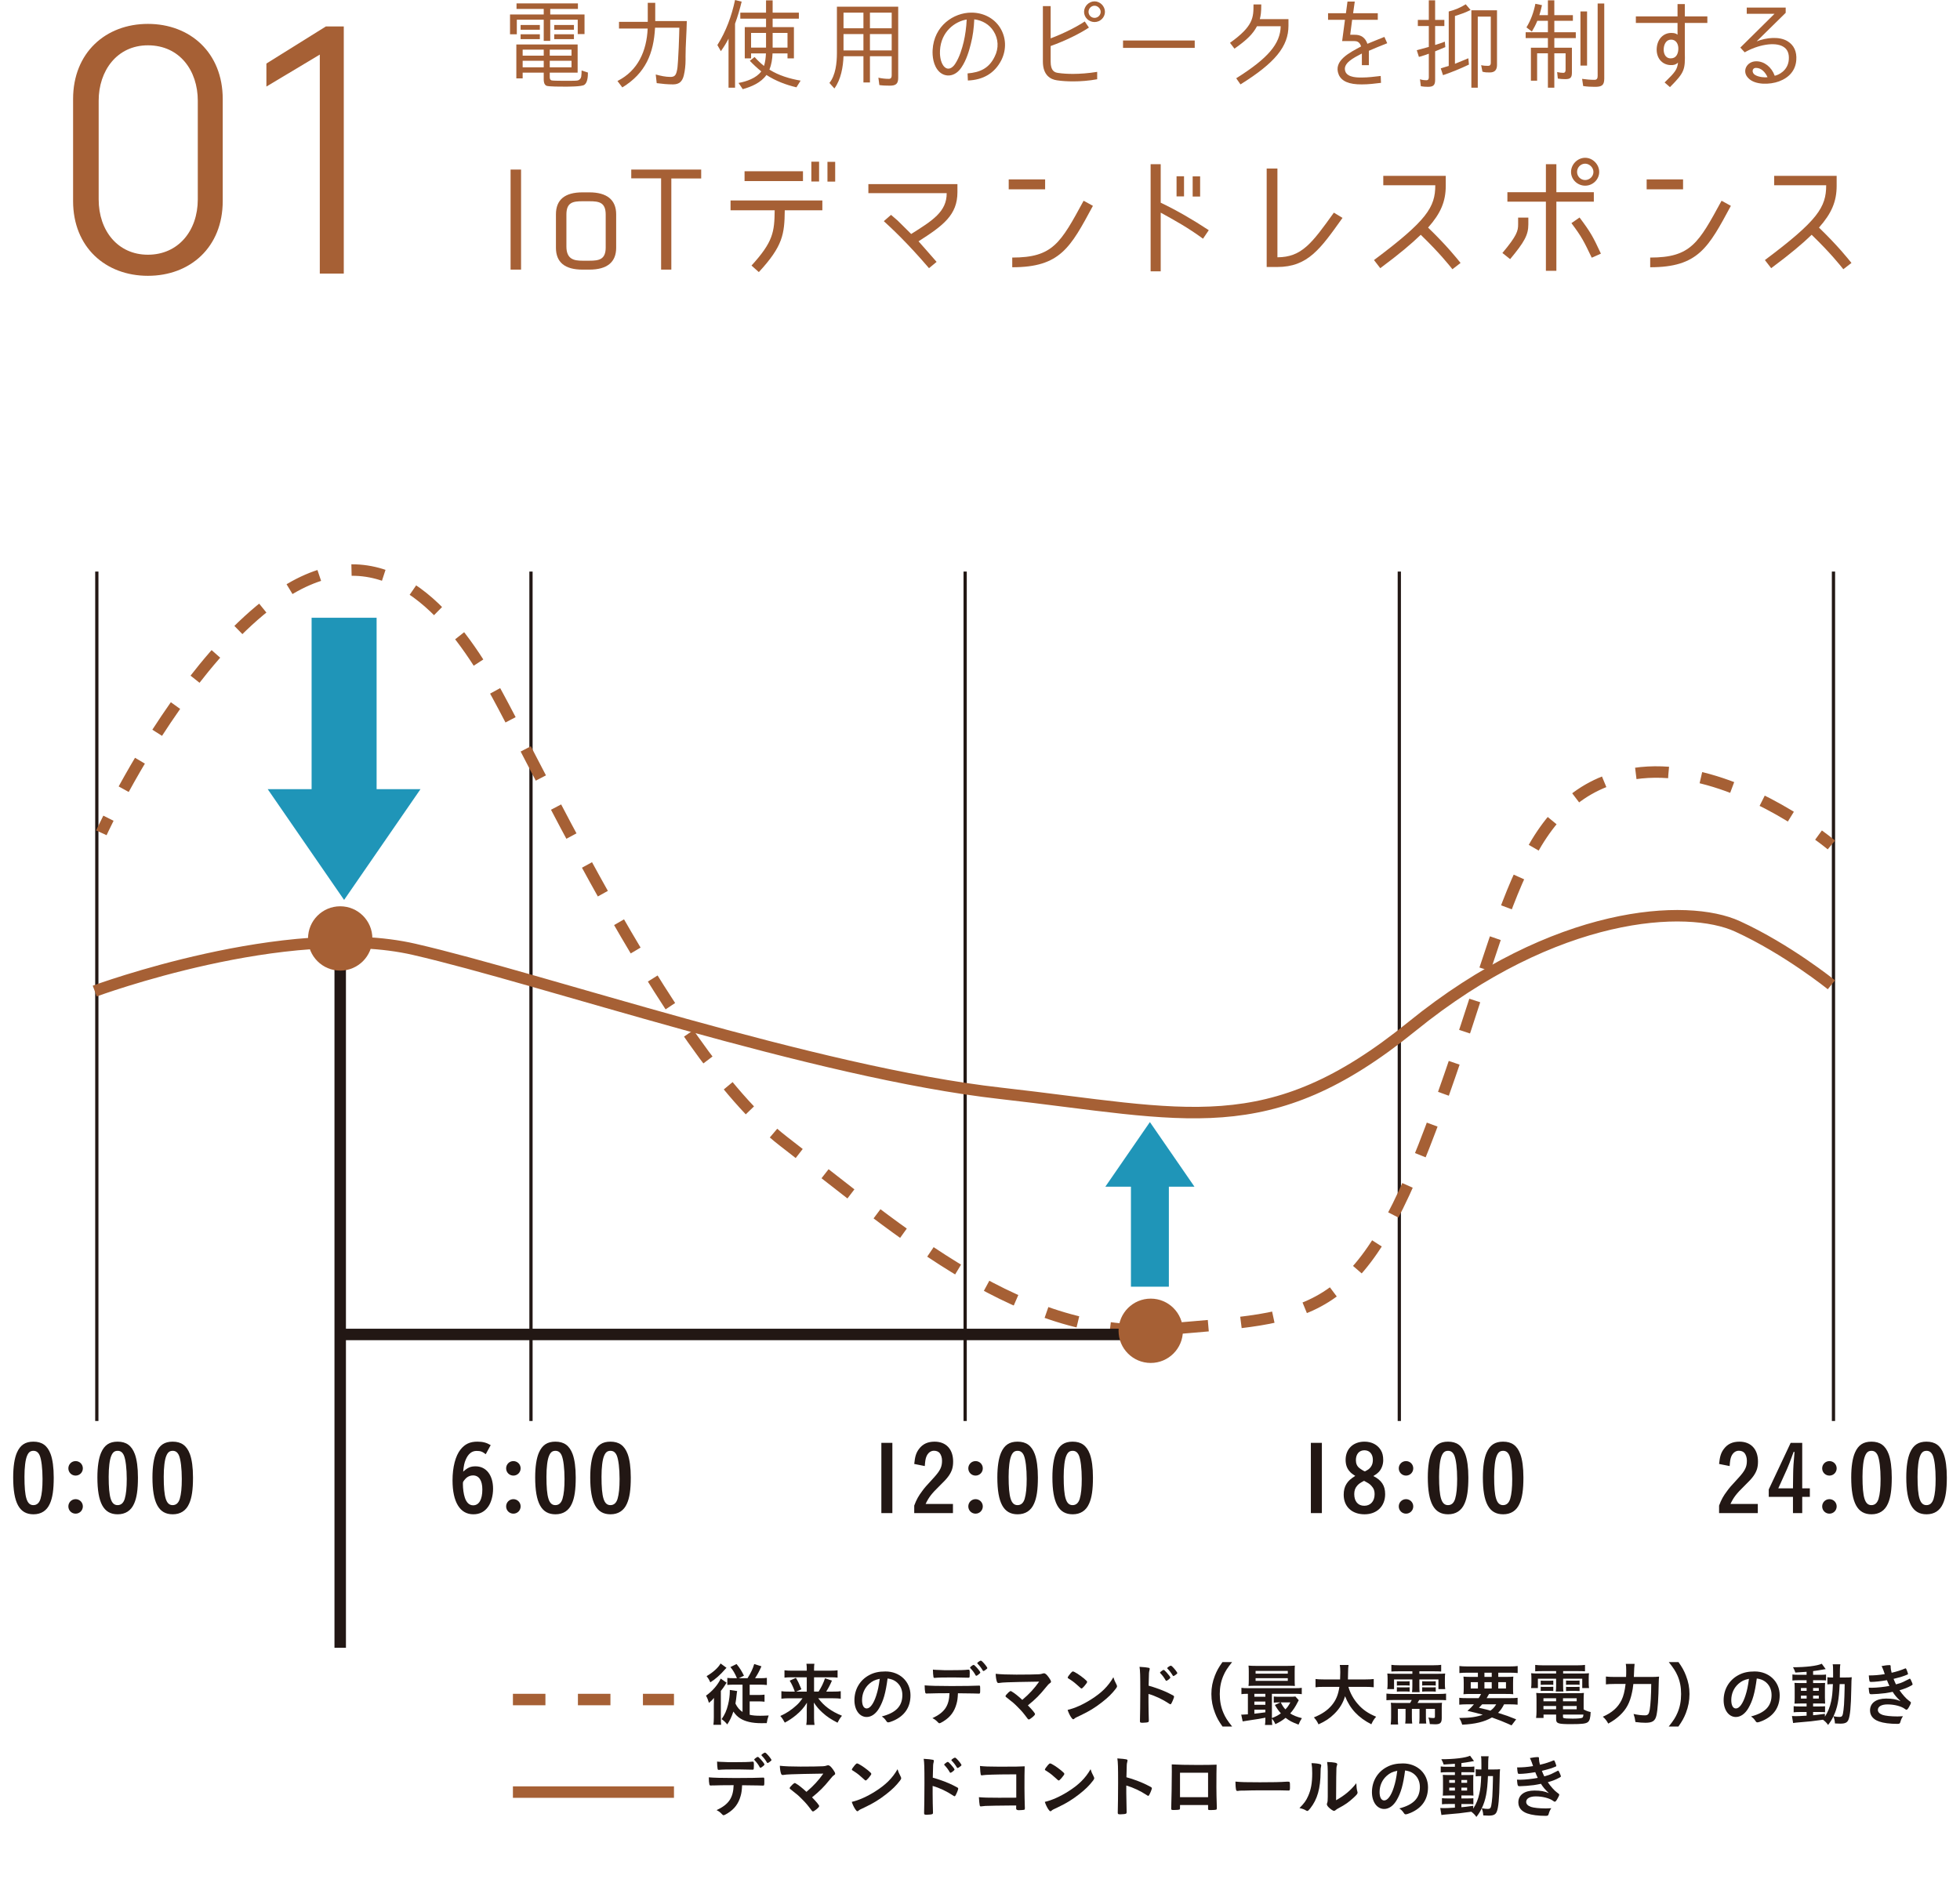 <?xml version="1.0" encoding="UTF-8"?>
<svg xmlns="http://www.w3.org/2000/svg" viewBox="0 0 343 332">
  <defs>
    <style>
      .cls-1, .cls-2, .cls-3, .cls-4, .cls-5, .cls-6 {
        fill: none;
      }

      .cls-2 {
        stroke-dasharray: 5.688 5.688;
      }

      .cls-2, .cls-3, .cls-4, .cls-5, .cls-6 {
        stroke-miterlimit: 10;
      }

      .cls-2, .cls-3, .cls-4, .cls-6 {
        stroke-width: 2.007px;
      }

      .cls-2, .cls-4, .cls-6 {
        stroke: #a66035;
      }

      .cls-3 {
        stroke: #221714;
      }

      .cls-7 {
        fill: #a66035;
      }

      .cls-8, .cls-9, .cls-10 {
        fill: #1f95b8;
      }

      .cls-11 {
        isolation: isolate;
      }

      .cls-5 {
        stroke: #231815;
        stroke-width: .569px;
      }

      .cls-12 {
        mix-blend-mode: multiply;
      }

      .cls-6 {
        stroke-dasharray: 5.742 5.742;
      }

      .cls-9 {
        stroke-width: 11.376px;
      }

      .cls-9, .cls-10 {
        stroke: #1f95b8;
      }

      .cls-13 {
        fill: #221714;
      }

      .cls-10 {
        stroke-width: 6.637px;
      }
    </style>
  </defs>
  <g class="cls-11">
    <g id="_画像" data-name="画像">
      <rect class="cls-1" width="343" height="332"/>
    </g>
    <g id="_テキスト" data-name="テキスト">
      <g>
        <g>
          <path class="cls-7" d="M91.185,47.188h-1.833v-17.51h1.833v17.51Z"/>
          <path class="cls-7" d="M107.83,37.517v5.845c0,2.544-1.604,3.827-4.698,3.827h-1.191c-3.094,0-4.652-1.283-4.652-3.827v-5.845c0-2.566,1.559-3.85,4.652-3.85h1.191c3.071,0,4.698,1.306,4.698,3.85ZM103.178,35.225h-1.261c-1.673,0-2.796.207-2.796,2.338v5.569c0,2.27,1.353,2.498,2.819,2.498h1.215c1.673,0,2.842-.206,2.842-2.314v-5.753c0-2.131-1.146-2.338-2.819-2.338Z"/>
          <path class="cls-7" d="M122.708,31.237h-5.226v15.951h-1.788v-15.975h-5.225v-1.535h12.238v1.559Z"/>
          <path class="cls-7" d="M132.796,47.624l-1.283-1.146c3.781-4.148,4.011-5.845,4.057-9.672h-7.724v-1.719h16.066v1.719h-6.578c-.046,4.171-.321,6.257-4.538,10.817ZM130.298,31.695v-1.719h10.222v1.719h-10.222ZM143.339,31.765h-1.353v-3.461h1.353v3.461ZM146.157,31.787h-1.352v-3.461h1.352v3.461Z"/>
          <path class="cls-7" d="M160.742,42.238c.688.779,1.513,1.696,3.163,3.599l-1.329,1.1c-3.827-4.469-6.578-7.013-7.907-8.228l1.261-1.101,1.146.985,2.384,2.361c3.713-2.338,6.234-3.896,6.211-7.151h-13.705v-1.581h15.585v1.421c0,3.988-2.499,5.845-6.808,8.595Z"/>
          <path class="cls-7" d="M182.896,31.397v1.742h-6.372v-1.742h6.372ZM177.143,46.776v-1.696c7.104,0,8.457-2.521,12.49-9.946l1.628.894c-3.942,7.311-5.707,10.749-14.118,10.749Z"/>
          <path class="cls-7" d="M211.535,40.29l-1.008,1.49c-2.613-1.926-4.951-3.209-7.403-4.562v10.268h-1.765v-18.747h1.765v6.738c2.911,1.397,5.593,2.956,8.411,4.812ZM207.204,34.377h-1.307v-3.529h1.307v3.529ZM210.022,34.4h-1.306v-3.53h1.306v3.53Z"/>
          <path class="cls-7" d="M223.503,46.73h-1.834v-17.235h1.88v15.539c4.239-.022,6.005-2.406,9.878-7.815l1.513.917c-3.874,5.432-6.051,8.595-11.437,8.595Z"/>
          <path class="cls-7" d="M251.173,32.429h-9.099v-1.649h10.933v1.741c0,2.75-.894,4.836-3.094,7.312,3.392,3.277,5.064,5.432,5.684,6.188l-1.421,1.101c-.596-.733-2.246-2.842-5.547-6.028-1.604,1.559-3.689,3.323-7.081,5.845l-1.101-1.421c9.282-6.944,10.726-9.259,10.726-13.087Z"/>
          <path class="cls-7" d="M264.275,45.355l-1.353-1.077c2.544-3.025,2.75-3.874,2.75-4.997v-1.191h1.788v1.191c0,1.834-.688,3.071-3.186,6.074ZM270.532,33.644v-4.904h1.833v4.904h6.555v1.65h-6.555v12.101h-1.833v-12.101h-6.738v-1.65h6.738ZM277.407,32.498c-1.329,0-2.475-1.055-2.475-2.407,0-1.329,1.146-2.475,2.475-2.475,1.307,0,2.453,1.146,2.453,2.475,0,1.33-1.123,2.407-2.453,2.407ZM280.158,44.393l-1.604.711c-1.398-2.911-1.719-3.599-3.553-6.051l1.421-.985c1.948,2.59,2.384,3.414,3.736,6.325ZM277.407,28.647c-.778,0-1.421.642-1.421,1.443,0,.803.643,1.422,1.421,1.422.757,0,1.444-.619,1.444-1.422,0-.778-.711-1.443-1.444-1.443Z"/>
          <path class="cls-7" d="M294.537,31.397v1.742h-6.372v-1.742h6.372ZM288.784,46.776v-1.696c7.104,0,8.457-2.521,12.49-9.946l1.628.894c-3.942,7.311-5.707,10.749-14.118,10.749Z"/>
          <path class="cls-7" d="M319.581,32.429h-9.099v-1.649h10.932v1.741c0,2.75-.894,4.836-3.094,7.312,3.393,3.277,5.065,5.432,5.684,6.188l-1.421,1.101c-.596-.733-2.246-2.842-5.546-6.028-1.604,1.559-3.69,3.323-7.082,5.845l-1.1-1.421c9.281-6.944,10.726-9.259,10.726-13.087Z"/>
        </g>
        <g>
          <path class="cls-7" d="M101.137.596v.969h-4.845v.969h6v3.434h-1.189v-2.516h-4.811v3.705h-1.139v-3.705h-4.709v2.55h-1.189v-3.468h5.898v-.969h-4.76v-.969h10.743ZM96.53,14.075c.255.067,1.938.067,2.396.067h.578c.578,0,1.394,0,1.632-.067.289-.103.51-.307.578-.663.051-.34.067-.714.067-1.071l1.105.357c0,.595-.034,1.733-.612,2.142-.459.34-2.873.323-3.451.323-.407,0-2.94.017-3.229-.17-.374-.222-.441-.697-.441-1.071v-1.207h-3.688v1.003h-1.105v-5.933h10.727v4.93h-4.879v.816c0,.289.102.459.323.544ZM91.107,4.369h3.365v.833h-3.365v-.833ZM91.107,6.001h3.365v.85h-3.365v-.85ZM95.153,8.687h-3.688v1.054h3.688v-1.054ZM95.153,10.642h-3.688v1.139h3.688v-1.139ZM96.207,8.687v1.054h3.808v-1.054h-3.808ZM96.207,10.642v1.139h3.808v-1.139h-3.808ZM96.989,4.369h3.45v.833h-3.45v-.833ZM96.989,6.001h3.45v.85h-3.45v-.85Z"/>
          <path class="cls-7" d="M119.973,10.013v.51c0,.85-.103,1.869-.307,2.686-.255,1.003-.747,1.563-1.887,1.563-1.003,0-1.921-.102-2.855-.221l-.17-1.513c.867.238,1.717.425,2.566.425.697,0,.936-.271,1.105-.935.136-.493.17-1.054.204-1.581.017-.17.017-.323.033-.493.085-1.309.153-2.975.188-4.283.017-.442.017-.867.034-1.326h-4.25c-.238,4.487-1.648,7.973-5.729,10.454l-.85-1.122c3.604-1.802,5.116-5.286,5.286-9.179h-5.015v-1.173h5.032V.493h1.309v3.195h5.524c-.034,2.125-.221,4.199-.221,6.324Z"/>
          <path class="cls-7" d="M126.151,8.958l-.611-1.07c1.529-2.414,2.498-5.1,3.094-7.888l1.155.289c-.306,1.275-.697,2.618-1.155,3.858v11.202h-1.14V6.766c-.374.73-.799,1.428-1.343,2.192ZM134.056,2.21V.068h1.156v2.142h4.589v1.054h-4.589v1.479h3.723v5.473h-1.122v-.866h-2.618c-.033.952-.187,1.954-.544,2.839,1.632,1.02,3.553,1.598,5.457,1.921l-.731,1.173c-1.869-.442-3.638-1.122-5.252-2.159-.952,1.343-2.601,2.057-4.147,2.481l-.731-1.088c1.411-.255,3.094-.833,3.978-2.022-.696-.561-1.377-1.19-2.006-1.853l.833-.663c.51.578,1.054,1.088,1.649,1.563.221-.696.306-1.462.34-2.192h-2.601v.866h-1.105v-5.473h3.723v-1.479h-4.505v-1.054h4.505ZM134.056,5.763h-2.617v2.566h2.617v-2.566ZM135.212,5.763v2.566h2.601v-2.566h-2.601Z"/>
          <path class="cls-7" d="M155.707,14.993c-.629,0-1.225-.018-1.819-.103l-.17-1.292c.629.137,1.241.204,1.836.204.374,0,.493-.255.493-.629v-3.331h-3.808v4.589h-1.139v-4.589h-3.485c-.067,1.835-.441,4.079-1.598,5.643l-.867-.969c1.088-1.343,1.31-3.535,1.31-5.218V1.173h10.726v12.443c0,1.07-.425,1.377-1.479,1.377ZM147.615,2.21v2.737h3.485v-2.737h-3.485ZM147.615,5.967v2.855h3.485v-2.855h-3.485ZM156.047,4.947v-2.737h-3.808v2.737h3.808ZM156.047,8.822v-2.855h-3.808v2.855h3.808Z"/>
          <path class="cls-7" d="M174.068,9.91c.748-1.479.663-3.11-.204-4.471-.73-1.155-1.938-1.869-3.365-2.057-.068,1.547-.255,2.958-.596,4.267-.288,1.156-.747,2.822-1.648,4.147-1.122,1.7-2.821,1.751-3.858.782-1.122-1.071-1.241-2.855-1.19-3.808.222-4.283,3.706-6.562,6.783-6.562,2.09,0,3.926.952,4.98,2.566,1.104,1.718,1.206,3.825.288,5.712-1.189,2.362-3.229,3.502-5.881,3.604l-.051-1.241c2.209-.187,3.756-.9,4.742-2.94ZM169.173,3.417c-2.022.323-4.505,2.091-4.675,5.423-.034.459-.034,2.091.799,2.89.612.595,1.377.204,1.87-.578.748-1.139,1.19-2.635,1.479-3.825.272-1.189.459-2.498.527-3.909Z"/>
          <path class="cls-7" d="M187.842,14.245c-.985,0-1.988-.051-2.872-.188-1.105-.152-2.465-.866-2.465-3.28V1.071h1.359v5.644c2.38-.901,4.556-2.023,5.967-2.958l.73,1.071c-1.717,1.122-4.097,2.295-6.697,3.229v2.72c0,1.598.646,1.903,1.309,1.988.782.119,1.684.17,2.602.17,1.155,0,2.686-.102,4.232-.356v1.292c-1.462.271-2.941.374-4.165.374ZM191.548,3.859c-.986,0-1.836-.782-1.836-1.785,0-.986.85-1.836,1.836-1.836.969,0,1.818.85,1.818,1.836,0,.985-.833,1.785-1.818,1.785ZM191.548,1.003c-.578,0-1.054.477-1.054,1.071s.476,1.054,1.054,1.054c.561,0,1.07-.459,1.07-1.054,0-.578-.526-1.071-1.07-1.071Z"/>
          <path class="cls-7" d="M196.531,7.089h12.545v1.292h-12.545v-1.292Z"/>
          <path class="cls-7" d="M224.122,4.59h-4.148c-.714,1.343-1.717,2.362-3.943,3.927l-.781-1.021c4.096-2.923,4.113-4.419,4.113-6.714h1.359c0,1.343-.085,1.921-.255,2.566h5.015v1.156c0,3.604-2.312,6.477-8.397,10.267l-.747-1.07c5.592-3.519,7.717-6.034,7.785-9.111Z"/>
          <path class="cls-7" d="M237.018,6.086c1.173-.034,1.921.526,2.278,1.581.884-.374,1.751-.715,2.975-1.207l.493,1.104c-1.241.493-2.295.918-3.213,1.326v2.516h-1.224v-2.04c-1.411.748-3.417,1.7-2.89,3.145.407,1.122,2.312,1.055,2.94,1.055,1.054,0,2.227-.153,3.246-.272l.052,1.207c-1.105.136-2.193.271-3.366.271-2.243.018-3.535-.561-4.028-1.699-1.037-2.482,1.989-3.893,3.909-4.946-.255-.833-.765-.936-1.173-.936h-2.142l.493-3.723h-2.958v-1.155h3.128l.272-2.04h1.274l-.289,2.04h4.317v1.155h-4.487l-.34,2.618h.73Z"/>
          <path class="cls-7" d="M252.762,3.485v1.07h-1.614v3.314c.561-.17,1.139-.356,1.699-.577l.085.951c-.476.204-.935.392-1.394.578l-.408.17h.018v4.998c0,.935-.34,1.207-1.258,1.207-.442,0-.851-.034-1.241-.103l-.153-1.224c.374.136.766.17,1.14.17.306,0,.407-.204.407-.493v-4.147c-.441.17-.951.34-1.428.476l-.306.085-.374-1.173c.697-.187,1.428-.374,2.125-.577h-.018v-3.655h-1.921v-1.07h1.921V.052h1.105v3.434h1.614ZM256.502.748l.85,1.003c-.867.425-1.802.765-2.754,1.054h.018v8.363c.765-.306,1.58-.646,2.346-.969l.102,1.104c-1.462.697-2.975,1.326-4.538,1.854l-.392-1.19,1.411-.441h-.017V2.006h.017c1.037-.255,2.022-.663,2.958-1.258ZM260.717,12.681c-.425,0-.85,0-1.291-.136l-.222-1.139c.425.102.833.119,1.225.119.306,0,.459-.17.459-.493V2.907h-2.278v12.442h-1.122V1.802h4.488v9.57c0,.833-.374,1.309-1.259,1.309Z"/>
          <path class="cls-7" d="M275.255,2.652v.985h-3.247v2.006h3.757v1.021h-3.757v1.683h3.077v4.368c0,.884-.272,1.139-1.173,1.139-.442,0-.867-.033-1.292-.102l-.119-1.139c.374.085.73.136,1.07.136.307,0,.408-.221.408-.527v-2.89h-1.972v6.018h-1.122v-6.018h-1.887v4.794h-1.088v-5.779h2.975v-1.683h-3.893v-1.021h3.893v-2.006h-1.853c-.255.646-.595,1.292-.952,1.887l-.952-.73c.782-1.275,1.275-2.669,1.564-4.131l1.155.238c-.136.595-.271,1.189-.459,1.751h1.496V.052h1.122v2.601h3.247ZM276.58,2.006h1.156v9.469h-1.156V2.006ZM279.096,15.197c-.696,0-1.376-.034-2.039-.137l-.188-1.258c.714.103,1.428.17,2.176.17.425,0,.544-.271.544-.68V.612h1.156v13.156c0,1.225-.51,1.429-1.649,1.429Z"/>
          <path class="cls-7" d="M294.844,4.012v5.134c.067,3.06-.018,3.502-2.602,6.103l-.935-.816c1.87-1.818,2.192-2.243,2.346-3.468-.374.34-.73.459-1.359.426-1.53-.086-2.499-1.344-2.363-3.009.136-1.581,1.173-2.635,2.584-2.618.544.017.765.085,1.054.306v-2.057h-7.292v-1.139h7.292V.714h1.275v2.159h3.943v1.139h-3.943ZM291.154,8.482c-.067.731.204,1.7,1.173,1.733.986.034,1.326-.765,1.377-1.529.068-.918-.356-1.751-1.258-1.751-.866,0-1.24.816-1.292,1.547Z"/>
          <path class="cls-7" d="M312.836,7.225c1.104.68,1.632,1.802,1.513,3.314-.136,1.734-1.19,3.026-3.025,3.706-1.615.595-4.182.646-5.338-.544-1.241-1.19-.323-2.975,1.36-2.975,1.394,0,2.668.985,3.229,2.532.595-.102,2.312-.85,2.465-2.805.085-1.07-.222-1.818-.936-2.261-1.513-.952-4.572-.306-6.782.969l-.765-.833,5.983-5.915h-4.861v-1.088h6.816v.918l-5.083,4.997c1.734-.68,3.995-.9,5.423-.017ZM307.312,11.882c-.766,0-.766.884-.188,1.225.681.425,1.785.476,2.193.407-.357-.815-1.055-1.632-2.006-1.632Z"/>
        </g>
        <g class="cls-12">
          <path class="cls-7" d="M25.884,48.274c-7.387,0-13.094-4.98-13.094-13.094v-17.849c0-8.113,5.707-13.149,13.094-13.149,7.386,0,13.093,5.036,13.093,13.149v17.849c0,8.113-5.707,13.094-13.093,13.094ZM25.884,7.932c-5.428,0-8.617,4.477-8.617,9.68v17.29c0,5.483,3.357,9.68,8.617,9.68,5.315,0,8.729-4.196,8.729-9.68v-17.29c0-5.203-3.134-9.68-8.729-9.68Z"/>
          <path class="cls-7" d="M57.027,4.63h3.134v43.253h-4.196V9.554l-9.345,5.596v-4.028l10.407-6.491Z"/>
        </g>
        <g>
          <g>
            <path class="cls-13" d="M124.849,312.498h-.265c-.048,0-.084,0-.108.013h-.108c-.121,0-.205-.061-.229-.193-.06-.301-.096-.686-.096-1.239.722.072,2.384.12,4.659.12,2.047,0,4.406-.036,4.78-.072h.108c.168,0,.168.012.168.807,0,.529-.024.59-.193.59h-.084c-.554-.024-.783-.024-3.612-.061-.048.915-.096,1.301-.253,1.854-.373,1.36-1.083,2.312-2.288,3.058-.337.217-.602.337-.71.337-.061,0-.108-.023-.205-.12-.433-.445-.578-.554-1.011-.771,2.131-.999,2.914-2.143,2.986-4.37-1.95.012-2.612.012-3.54.048ZM126.089,308.369c.277.012.518.023.65.023.614.036.794.036,1.589.036,1.818,0,2.685-.023,3.335-.096h.06c.168,0,.205.084.205.457v.253c0,.072,0,.192-.012.337,0,.325-.024.361-.252.361-.133,0-1.012-.023-1.854-.036-.18-.012-.481-.012-.915-.012-1.541,0-2.625.024-3.01.072-.036.012-.072.012-.097.012-.12,0-.181-.048-.205-.156-.048-.253-.096-.831-.096-1.3.241.036.325.036.602.048ZM132.952,309.308c-.241-.457-.506-.807-.891-1.216q-.072-.072-.072-.108c0-.072.072-.145.277-.301.193-.132.265-.181.337-.181.096,0,.217.097.518.422.385.421.662.807.662.902,0,.072-.036.121-.181.241-.265.229-.433.337-.53.337-.048,0-.072-.024-.12-.097ZM134.649,308.405c-.145.108-.265.168-.325.168-.036,0-.072-.023-.121-.108-.253-.433-.542-.818-.903-1.18-.036-.036-.061-.072-.061-.096,0-.085.506-.445.614-.434.096.012.132.024.265.145.361.337.891,1.011.891,1.155,0,.072-.096.157-.361.35Z"/>
            <path class="cls-13" d="M144.08,310.428q-4.189.061-5.586.12-1.0.036-1.373.108c-.06,0-.121.012-.145.012-.145,0-.229-.071-.289-.229-.12-.337-.192-.782-.216-1.384.831.096,2.095.144,3.624.144,1.709,0,3.275-.023,3.949-.06.301-.024.421-.048.626-.12.108-.036.169-.049.253-.049.241,0,.482.205.891.783.229.324.337.541.337.674s-.024.156-.229.301c-.181.12-.277.229-.674.711-1.083,1.336-1.758,2.022-3.142,3.142.722.723,1.252,1.373,1.252,1.517,0,.133-.157.313-.53.614-.265.217-.47.337-.554.337-.072,0-.132-.036-.217-.145-.747-.999-.987-1.288-1.625-1.926-.771-.782-.807-.807-2.155-1.866-.06-.036-.084-.097-.084-.156,0-.097.205-.337.53-.65.193-.156.289-.229.361-.229.048,0,.096.012.168.061.506.288,1.18.83,1.878,1.48,1.24-1.048,2.106-1.999,2.949-3.19Z"/>
            <path class="cls-13" d="M157.622,310.957c.06.121.084.205.084.277,0,.12-.048.205-.205.421-.662.867-1.373,1.565-2.444,2.396-1.204.938-2.227,1.564-3.672,2.251-.927.434-.975.458-1.12.59-.096.097-.145.12-.217.12-.108,0-.205-.096-.385-.36-.241-.361-.47-.855-.602-1.276,1.216-.277,2.673-.927,4.082-1.818,1.854-1.168,3.021-2.323,3.925-3.9.132.445.241.687.554,1.3ZM149.604,308.935c.205-.229.289-.289.397-.289.229.013,1.132.59,1.878,1.192.458.373.602.529.602.65,0,.084-.217.409-.506.734-.265.301-.397.409-.494.409q-.084,0-.578-.47c-.313-.301-.939-.807-1.252-.999q-.421-.277-.505-.325c-.048-.036-.072-.072-.072-.108,0-.108.229-.445.53-.795Z"/>
            <path class="cls-13" d="M163.211,313.931c0,.747.036,2.709.061,3.275v.06c0,.108-.024.193-.084.229-.084.072-.566.132-1.011.132-.385,0-.458-.036-.458-.276v-.049c.024-.312.06-3.792.06-5.213,0-2.769-.024-3.563-.132-4.25.867.049,1.252.097,1.601.169.121.024.181.084.181.181q0,.072-.048.276c-.048.145-.072.302-.084.506,0,.024-.024.747-.06,2.167q.854.241,1.348.422c1.204.421,1.89.722,2.962,1.3.096.061.144.121.144.205,0,.12-.216.698-.409,1.06-.096.204-.156.265-.229.265-.048,0-.108-.024-.193-.084-1.18-.783-2.42-1.373-3.648-1.722v1.348ZM166.209,310.187c-.241-.433-.542-.843-.903-1.216-.061-.072-.072-.072-.072-.108,0-.072.06-.145.289-.301.169-.133.265-.181.325-.181.108,0,.217.097.518.422.397.433.674.807.674.915,0,.132-.542.565-.71.565-.048,0-.084-.024-.12-.097ZM167.895,309.284c-.157.108-.265.168-.325.168-.036,0-.06-.023-.121-.108-.289-.481-.566-.843-.903-1.18-.036-.036-.06-.072-.06-.096,0-.097.481-.434.626-.434.06,0,.132.036.253.145.373.349.891,1.011.891,1.155,0,.072-.084.157-.361.35Z"/>
            <path class="cls-13" d="M177.849,310.561h-1.108c-2.203,0-4.442.072-4.743.144-.061.013-.096.024-.108.024l-.06-.012-.048.012c-.132-.036-.132-.048-.157-.145-.06-.289-.084-.614-.132-1.492.71.084,1.577.12,3.227.12,3.154,0,3.407,0,4.599-.061-.036,1.168-.036,1.842-.036,3.829,0,.698.036,2.816.06,3.238.012.181.012.192.012.253,0,.156-.036.253-.121.289-.072.023-.614.071-.927.071q-.482,0-.482-.288,0-.049.012-.53h-1.192c-1.324,0-3.732.049-4.202.072-.289.024-.458.036-.686.072-.036.012-.072.012-.108.012-.133,0-.181-.048-.217-.301-.048-.229-.084-.674-.121-1.312.807.072,1.602.097,3.503.097q1.276,0,3.034-.012v-4.081Z"/>
            <path class="cls-13" d="M191.403,310.957c.06.121.084.205.084.277,0,.12-.048.205-.205.421-.662.867-1.373,1.565-2.444,2.396-1.204.938-2.227,1.564-3.672,2.251-.927.434-.975.458-1.12.59-.096.097-.145.12-.217.12-.108,0-.205-.096-.385-.36-.241-.361-.47-.855-.602-1.276,1.216-.277,2.673-.927,4.082-1.818,1.854-1.168,3.021-2.323,3.925-3.9.132.445.241.687.554,1.3ZM183.385,308.935c.205-.229.289-.289.397-.289.229.013,1.132.59,1.878,1.192.458.373.602.529.602.65,0,.084-.217.409-.506.734-.265.301-.397.409-.494.409q-.084,0-.578-.47c-.313-.301-.939-.807-1.252-.999q-.421-.277-.505-.325c-.048-.036-.072-.072-.072-.108,0-.108.229-.445.53-.795Z"/>
            <path class="cls-13" d="M197.101,313.871c0,.734.036,2.696.06,3.263v.06c0,.108-.024.193-.084.229-.084.072-.566.132-1.011.132-.385,0-.458-.036-.458-.276v-.049c.024-.312.06-3.78.06-5.213,0-2.769-.024-3.552-.132-4.25.867.061,1.252.097,1.601.169.121.036.181.097.181.192q0,.061-.048.265c-.048.145-.072.313-.084.506,0,.024-.024.747-.061,2.167q.855.241,1.349.422c1.204.421,1.89.734,2.961,1.3.097.072.145.133.145.205,0,.12-.217.698-.409,1.06-.096.204-.157.265-.229.265-.048,0-.108-.024-.193-.084-1.18-.783-2.42-1.36-3.648-1.722v1.36Z"/>
            <path class="cls-13" d="M206.501,316.472c0,.132-.036.217-.108.253-.097.036-.53.072-.987.072-.409,0-.445-.024-.445-.313,0-.061,0-.192.012-.386.036-.638.096-4.515.096-6.043,0-.313,0-.892-.012-1.24,1.047.061,2.697.097,4.491.097,1.469,0,2.625-.013,3.359-.049-.024.494-.036,2.384-.036,3.949,0,.915.024,2.034.072,3.503v.169c0,.145-.024.217-.097.241-.072.048-.554.084-.951.084-.458,0-.482-.012-.482-.265v-.614h-4.912v.542ZM211.413,310.271h-4.912v4.285h4.912v-4.285Z"/>
            <path class="cls-13" d="M220.546,311.944c2.203,0,3.467-.023,4.683-.108h.157c.361,0,.361.013.361.976,0,.493-.036.578-.241.578h-.048c-.794-.036-1.24-.036-4.719-.036-1.276,0-1.915.012-3.022.048h-.349c-.385,0-.445.012-.674.048-.06,0-.108.013-.132.013-.132,0-.217-.061-.241-.169-.072-.301-.121-.915-.121-1.469.975.097,1.83.12,4.346.12Z"/>
            <path class="cls-13" d="M231.068,308.79c.097.036.145.108.145.205,0,.048,0,.072-.024.168-.072.266-.084.458-.084.939-.024,2.938-.554,4.815-1.818,6.417-.277.337-.385.445-.505.445-.048,0-.108-.024-.205-.072-.325-.204-.626-.312-1.168-.434.831-.843,1.156-1.288,1.517-2.106.505-1.132.71-2.275.71-3.997,0-.795-.024-1.156-.12-1.758.674.012,1.228.084,1.553.192ZM232.357,309.958c0-.59-.036-1.06-.108-1.565,1.3.049,1.77.145,1.77.386,0,.072-.012.108-.06.241-.036.072-.072.265-.084.445q-.036.325-.06,5.622c1.529-.867,2.528-1.697,3.54-2.974.024.626.072,1.083.181,1.444.036.108.036.145.036.205,0,.192-.121.349-.674.866-.891.819-1.493,1.24-2.612,1.83-.265.133-.421.241-.566.373-.084.072-.193.121-.277.121-.145,0-.578-.289-.891-.59-.241-.241-.349-.422-.349-.578,0-.061.012-.097.048-.205.084-.229.108-.445.108-1.107v-4.515Z"/>
            <path class="cls-13" d="M244.424,315.062c-.578,1-1.372,1.554-2.191,1.554-1.252,0-2.143-1.229-2.143-2.938,0-1.902.963-3.54,2.612-4.407.807-.433,1.674-.626,2.817-.626,2.516,0,4.382,1.782,4.382,4.166,0,2.106-1.036,3.624-3.034,4.479-.397.169-.71.265-.867.265-.145,0-.205-.048-.361-.276-.205-.313-.434-.542-.759-.759,2.48-.638,3.6-1.806,3.6-3.756,0-1-.421-1.843-1.167-2.372-.421-.289-.759-.409-1.421-.518-.337,2.54-.734,3.925-1.469,5.188ZM242.69,310.801c-.807.71-1.264,1.722-1.264,2.854,0,.927.301,1.469.807,1.469.602,0,1.216-.831,1.673-2.264.289-.902.434-1.589.614-2.926-.855.181-1.276.386-1.83.867Z"/>
            <path class="cls-13" d="M254.614,308.706c-.602.048-1.144.084-1.975.133-.096-.325-.181-.518-.409-.928,2.239,0,4.238-.24,5.032-.613l.687.938c-.061.013-.084.013-.157.024q-.096.012-.277.048c-.024,0-.096.013-.192.036-.458.084-1.023.169-1.577.241v.649h1.204c.53,0,.819-.012,1.06-.048v1.035c-.181-.023-.337-.036-.831-.036h-1.433v.494h1.131c.518,0,.747-.013.975-.024-.024.205-.036.434-.036,1.012v1.564c.012.542.024.892.036,1.048-.265-.024-.494-.024-1.047-.024h-1.059v.518h1.011c.578,0,.818-.012,1.083-.036v1.06c-.217-.036-.361-.048-.807-.048h-1.288v.565c.578-.048.951-.096,2.07-.252v.493c.506-.759.879-1.674,1.083-2.661.181-.843.253-1.505.313-3.033-.482,0-.663.012-.963.048v-1.252c.241.036.421.048.819.048h.18v-.843c0-.963-.012-1.155-.072-1.469h1.336c-.048.253-.06.481-.072.951,0,.084,0,.603-.012,1.36h.999c.494,0,.759-.012,1.083-.048-.048.421-.048.506-.084,2.167-.048,2.974-.205,4.611-.494,5.273-.205.506-.59.686-1.421.686-.18,0-.758-.023-.939-.036-.036-.518-.084-.746-.265-1.252-.289.59-.47.903-.939,1.518-.229-.35-.53-.65-.891-.915-1.673.24-2.396.325-4.539.493-.229.024-.41.036-.687.084l-.205-1.228c.265.024.349.024.614.024.505,0,.698-.013,1.95-.085v-.638h-1.18c-.374,0-.771.012-1.084.048v-1.071c.325.036.566.048,1.084.048h1.18v-.518h-1c-.518,0-.758.013-1.12.024.024-.289.036-.53.036-1.084v-1.505c0-.529-.012-.782-.036-1.047.289.023.638.036,1.132.036h.987v-.494h-1.409c-.481,0-.734.013-1.071.049v-1.06c.313.048.602.06,1.083.06h1.396v-.529ZM253.615,311.547v.494h1v-.494h-1ZM253.615,312.884v.506h1v-.506h-1ZM255.746,312.041h.999v-.494h-.999v.494ZM255.746,313.39h.999v-.506h-.999v.506ZM260.393,310.861c-.121,2.769-.374,4.129-1.083,5.634.518.085.782.108,1.023.108.518,0,.602-.145.734-1.216.084-.602.108-1.096.156-2.384q.024-.409.036-1.36c0-.337.012-.421.012-.782h-.879Z"/>
            <path class="cls-13" d="M268.674,310.175c-1.036.181-2.107.301-2.757.301-.192,0-.277-.036-.301-.145-.048-.181-.096-.541-.121-.987.976,0,1.722-.06,2.793-.229q-.061-.181-.217-.626c-.108-.289-.205-.529-.337-.782.518-.108.987-.169,1.421-.169.108,0,.168.072.168.192v.169c0,.217.048.506.168.976.903-.205,1.674-.458,2.288-.723.096-.036.121-.048.157-.048.06,0,.096.06.205.312.108.277.216.59.216.65,0,.06-.024.084-.096.12-.71.301-1.035.409-2.432.759.168.421.216.529.421.963.662-.181.987-.289,1.228-.409l1.131-.566c.024-.012.036-.023.036-.023.012,0,.036.012.048.012.048,0,.096.072.205.301.145.289.265.614.265.687q0,.084-.252.217c-.662.361-1.18.565-2.047.807.481.71,1.168,1.48,1.577,1.77s.421.313.421.434c0,.108-.12.361-.349.759-.205.349-.301.445-.434.445-.072,0-.084,0-.265-.133-.614-.47-1.854-.794-3.046-.794-1.036,0-1.686.36-1.686.963,0,.373.289.674.807.866.47.169,1.505.277,2.625.277.265,0,.494-.012.963-.036-.217.313-.325.529-.47,1.035-.072.253-.157.301-.53.301-1.288,0-2.432-.145-3.202-.421-1.023-.361-1.565-1.035-1.565-1.938,0-1.288,1.06-2.07,2.817-2.07,1.083,0,1.77.12,2.528.457-.674-.638-1.036-1.071-1.385-1.638-.578.121-.867.169-1.252.229-.687.096-1.938.192-2.444.192-.385,0-.397-.012-.506-1.144.265.012.47.012.59.012.771,0,2.239-.156,3.046-.325-.145-.301-.301-.649-.433-.999Z"/>
          </g>
          <line class="cls-4" x1="89.761" y1="313.662" x2="117.945" y2="313.662"/>
          <line class="cls-9" x1="60.219" y1="108.123" x2="60.219" y2="145.85"/>
          <polygon class="cls-8" points="46.85 138.125 60.217 157.512 73.585 138.125 46.85 138.125"/>
          <line class="cls-10" x1="201.232" y1="225.206" x2="201.232" y2="203.196"/>
          <polygon class="cls-8" points="209.031 207.703 201.232 196.392 193.434 207.703 209.031 207.703"/>
          <line class="cls-5" x1="16.943" y1="100.039" x2="16.943" y2="248.71"/>
          <line class="cls-5" x1="92.922" y1="100.039" x2="92.922" y2="248.71"/>
          <line class="cls-5" x1="168.901" y1="100.039" x2="168.901" y2="248.71"/>
          <line class="cls-5" x1="244.88" y1="100.039" x2="244.88" y2="248.71"/>
          <line class="cls-5" x1="320.859" y1="100.039" x2="320.859" y2="248.71"/>
          <g>
            <path class="cls-13" d="M8.728,263.179c-.529,1.221-1.525,1.862-2.873,1.862-2.456,0-3.548-1.99-3.548-6.469,0-1.847.225-3.355.658-4.334.578-1.316,1.461-1.911,2.874-1.911,1.509,0,2.456.675,3.018,2.168.354.963.546,2.359.546,4.125,0,2.119-.208,3.531-.674,4.559ZM7.09,262.328c.241-.818.353-1.91.353-3.467,0-1.814-.192-3.42-.498-4.126-.241-.546-.594-.803-1.091-.803-.546,0-.867.257-1.124.883-.289.675-.449,2.039-.449,3.645,0,3.644.417,4.976,1.557,4.976.61,0,1.027-.369,1.252-1.107Z"/>
            <path class="cls-13" d="M14.499,256.999c0,.706-.562,1.268-1.268,1.268-.707,0-1.268-.562-1.268-1.268s.562-1.269,1.268-1.269c.706,0,1.268.562,1.268,1.269ZM14.499,263.66c0,.707-.562,1.269-1.268,1.269-.707,0-1.268-.562-1.268-1.269,0-.706.562-1.268,1.268-1.268.706,0,1.268.562,1.268,1.268Z"/>
            <path class="cls-13" d="M23.465,263.179c-.529,1.221-1.525,1.862-2.873,1.862-2.456,0-3.548-1.99-3.548-6.469,0-1.847.225-3.355.658-4.334.578-1.316,1.461-1.911,2.874-1.911,1.509,0,2.456.675,3.018,2.168.354.963.546,2.359.546,4.125,0,2.119-.208,3.531-.674,4.559ZM21.828,262.328c.241-.818.353-1.91.353-3.467,0-1.814-.192-3.42-.498-4.126-.241-.546-.594-.803-1.091-.803-.546,0-.867.257-1.124.883-.289.675-.449,2.039-.449,3.645,0,3.644.417,4.976,1.557,4.976.61,0,1.027-.369,1.252-1.107Z"/>
            <path class="cls-13" d="M33.1,263.179c-.529,1.221-1.525,1.862-2.873,1.862-2.456,0-3.548-1.99-3.548-6.469,0-1.847.225-3.355.658-4.334.578-1.316,1.461-1.911,2.874-1.911,1.509,0,2.456.675,3.018,2.168.354.963.546,2.359.546,4.125,0,2.119-.208,3.531-.674,4.559ZM31.462,262.328c.241-.818.353-1.91.353-3.467,0-1.814-.192-3.42-.498-4.126-.241-.546-.594-.803-1.091-.803-.546,0-.867.257-1.124.883-.289.675-.449,2.039-.449,3.645,0,3.644.417,4.976,1.557,4.976.61,0,1.027-.369,1.252-1.107Z"/>
          </g>
          <g>
            <path class="cls-13" d="M85.004,254.526c-.594-.465-.915-.577-1.605-.577-.835,0-1.461.514-1.894,1.524-.241.546-.353,1.076-.45,2.104.787-.707,1.3-.932,2.167-.932,1.862,0,3.066,1.541,3.066,3.933,0,1.204-.337,2.424-.867,3.146-.626.883-1.493,1.316-2.584,1.316-2.328,0-3.644-2.135-3.644-5.939,0-2.312.514-4.286,1.396-5.394.771-.963,1.653-1.381,2.954-1.381.947,0,1.605.177,2.328.61l-.867,1.589ZM81.007,259.728c0,.818.128,1.782.337,2.392.289.883.787,1.349,1.461,1.349,1.027,0,1.605-1.011,1.605-2.777,0-1.572-.594-2.455-1.621-2.455-.417,0-.787.128-1.14.4-.241.209-.626.69-.626.803-.016.145-.016.225-.016.289Z"/>
            <path class="cls-13" d="M91.11,256.999c0,.706-.562,1.268-1.268,1.268-.707,0-1.268-.562-1.268-1.268s.562-1.269,1.268-1.269c.706,0,1.268.562,1.268,1.269ZM91.11,263.66c0,.707-.562,1.269-1.268,1.269-.707,0-1.268-.562-1.268-1.269,0-.706.562-1.268,1.268-1.268.706,0,1.268.562,1.268,1.268Z"/>
            <path class="cls-13" d="M100.077,263.179c-.53,1.221-1.525,1.862-2.873,1.862-2.456,0-3.548-1.99-3.548-6.469,0-1.847.225-3.355.658-4.334.578-1.316,1.461-1.911,2.874-1.911,1.509,0,2.456.675,3.018,2.168.354.963.546,2.359.546,4.125,0,2.119-.208,3.531-.674,4.559ZM98.439,262.328c.241-.818.353-1.91.353-3.467,0-1.814-.192-3.42-.498-4.126-.241-.546-.594-.803-1.091-.803-.546,0-.867.257-1.124.883-.289.675-.45,2.039-.45,3.645,0,3.644.417,4.976,1.557,4.976.61,0,1.027-.369,1.252-1.107Z"/>
            <path class="cls-13" d="M109.711,263.179c-.529,1.221-1.525,1.862-2.873,1.862-2.456,0-3.548-1.99-3.548-6.469,0-1.847.225-3.355.658-4.334.578-1.316,1.461-1.911,2.874-1.911,1.509,0,2.456.675,3.018,2.168.354.963.546,2.359.546,4.125,0,2.119-.208,3.531-.674,4.559ZM108.074,262.328c.241-.818.353-1.91.353-3.467,0-1.814-.192-3.42-.498-4.126-.241-.546-.594-.803-1.091-.803-.546,0-.867.257-1.124.883-.289.675-.449,2.039-.449,3.645,0,3.644.417,4.976,1.557,4.976.61,0,1.027-.369,1.252-1.107Z"/>
          </g>
          <g>
            <path class="cls-13" d="M156.164,252.536v12.296h-1.926v-12.296h1.926Z"/>
            <path class="cls-13" d="M166.765,264.832h-6.774v-1.316c.385-1.043.754-1.701,1.413-2.568.433-.594.562-.738,2.022-2.327,1.107-1.22,1.429-1.878,1.429-2.953,0-.53-.145-.996-.401-1.333-.225-.272-.578-.417-1.011-.417-.578,0-1.076.385-1.333,1.043-.145.369-.208.755-.273,1.638l-1.846-.369c.128-1.316.337-1.975.851-2.648.642-.852,1.525-1.253,2.713-1.253,2.006,0,3.243,1.316,3.243,3.483,0,1.027-.225,1.718-.787,2.521-.369.514-.69.851-1.669,1.814-1.3,1.268-1.814,1.926-2.36,3.082h4.784v1.604Z"/>
            <path class="cls-13" d="M171.99,256.999c0,.706-.562,1.268-1.268,1.268-.707,0-1.268-.562-1.268-1.268s.562-1.269,1.268-1.269c.706,0,1.268.562,1.268,1.269ZM171.99,263.66c0,.707-.562,1.269-1.268,1.269-.707,0-1.268-.562-1.268-1.269,0-.706.562-1.268,1.268-1.268.706,0,1.268.562,1.268,1.268Z"/>
            <path class="cls-13" d="M180.956,263.179c-.529,1.221-1.525,1.862-2.873,1.862-2.456,0-3.548-1.99-3.548-6.469,0-1.847.225-3.355.658-4.334.578-1.316,1.461-1.911,2.874-1.911,1.509,0,2.456.675,3.018,2.168.354.963.546,2.359.546,4.125,0,2.119-.208,3.531-.674,4.559ZM179.319,262.328c.241-.818.353-1.91.353-3.467,0-1.814-.192-3.42-.498-4.126-.241-.546-.594-.803-1.091-.803-.546,0-.867.257-1.124.883-.289.675-.449,2.039-.449,3.645,0,3.644.417,4.976,1.557,4.976.61,0,1.027-.369,1.252-1.107Z"/>
            <path class="cls-13" d="M190.591,263.179c-.529,1.221-1.525,1.862-2.873,1.862-2.456,0-3.548-1.99-3.548-6.469,0-1.847.225-3.355.658-4.334.578-1.316,1.461-1.911,2.874-1.911,1.509,0,2.456.675,3.018,2.168.354.963.546,2.359.546,4.125,0,2.119-.208,3.531-.674,4.559ZM188.954,262.328c.241-.818.353-1.91.353-3.467,0-1.814-.192-3.42-.498-4.126-.241-.546-.594-.803-1.091-.803-.546,0-.867.257-1.124.883-.289.675-.449,2.039-.449,3.645,0,3.644.417,4.976,1.557,4.976.61,0,1.027-.369,1.252-1.107Z"/>
          </g>
          <g>
            <path class="cls-13" d="M231.328,252.536v12.296h-1.926v-12.296h1.926Z"/>
            <path class="cls-13" d="M242.402,261.51c0,2.118-1.444,3.531-3.611,3.531-2.215,0-3.644-1.349-3.644-3.419,0-.755.161-1.396.481-1.895.337-.546.707-.866,1.541-1.412-.562-.354-.802-.546-1.043-.852-.433-.514-.642-1.155-.642-1.958,0-1.894,1.316-3.179,3.307-3.179,1.252,0,2.295.546,2.857,1.493.289.466.417,1.027.417,1.75,0,.706-.241,1.412-.658,1.926-.257.306-.498.498-1.075.852,1.444.722,2.07,1.685,2.07,3.162ZM237.507,260.032c-.354.401-.514.867-.514,1.478,0,1.268.658,2.038,1.75,2.038,1.107,0,1.814-.803,1.814-2.038,0-.594-.145-.995-.514-1.396-.225-.257-.434-.434-.754-.61-.128-.08-.578-.321-.578-.321-.658.337-.947.546-1.204.851ZM239.898,256.742c.241-.337.353-.723.353-1.22,0-1.027-.578-1.686-1.477-1.686-.915,0-1.493.658-1.493,1.733,0,.578.193,1.043.594,1.364.289.241.931.626.995.594.594-.305.787-.449,1.027-.786Z"/>
            <path class="cls-13" d="M247.321,256.999c0,.706-.562,1.268-1.268,1.268-.707,0-1.268-.562-1.268-1.268s.562-1.269,1.268-1.269c.706,0,1.268.562,1.268,1.269ZM247.321,263.66c0,.707-.562,1.269-1.268,1.269-.707,0-1.268-.562-1.268-1.269,0-.706.562-1.268,1.268-1.268.706,0,1.268.562,1.268,1.268Z"/>
            <path class="cls-13" d="M256.288,263.179c-.53,1.221-1.525,1.862-2.873,1.862-2.456,0-3.548-1.99-3.548-6.469,0-1.847.225-3.355.658-4.334.578-1.316,1.461-1.911,2.874-1.911,1.509,0,2.456.675,3.018,2.168.354.963.546,2.359.546,4.125,0,2.119-.208,3.531-.674,4.559ZM254.65,262.328c.241-.818.353-1.91.353-3.467,0-1.814-.192-3.42-.498-4.126-.241-.546-.594-.803-1.091-.803-.546,0-.867.257-1.124.883-.289.675-.45,2.039-.45,3.645,0,3.644.417,4.976,1.557,4.976.61,0,1.027-.369,1.252-1.107Z"/>
            <path class="cls-13" d="M265.922,263.179c-.53,1.221-1.525,1.862-2.873,1.862-2.456,0-3.548-1.99-3.548-6.469,0-1.847.225-3.355.658-4.334.578-1.316,1.461-1.911,2.874-1.911,1.509,0,2.456.675,3.018,2.168.354.963.546,2.359.546,4.125,0,2.119-.208,3.531-.674,4.559ZM264.285,262.328c.241-.818.353-1.91.353-3.467,0-1.814-.192-3.42-.498-4.126-.241-.546-.594-.803-1.091-.803-.546,0-.867.257-1.124.883-.289.675-.45,2.039-.45,3.645,0,3.644.417,4.976,1.557,4.976.61,0,1.027-.369,1.252-1.107Z"/>
          </g>
          <g>
            <path class="cls-13" d="M124.921,298.519q0-.493.024-1.336c-.337.409-.385.445-.879.866-.156-.529-.289-.866-.518-1.264,1.096-.759,2.119-1.938,2.577-2.986l1.035.723c-.108.145-.12.156-.373.566-.181.288-.229.337-.638.866v4.587c0,.65.012.976.048,1.349h-1.349c.048-.373.072-.807.072-1.336v-2.035ZM127.137,291.909c-.096.097-.121.12-.217.229-.879,1.012-1.709,1.746-2.612,2.312-.241-.518-.301-.626-.65-1.083,1.107-.639,2.047-1.481,2.444-2.216l1.036.759ZM128.967,293.728c-.361-.843-.674-1.385-1.144-1.951l1.072-.529c.529.638.903,1.228,1.3,2.047l-.915.434h1.541c.602-.976.903-1.602,1.167-2.48l1.264.397c-.397.902-.686,1.433-1.12,2.083h.903c.53,0,.795-.013,1.168-.061v1.252c-.385-.048-.771-.061-1.228-.061h-1.782v1.807h1.457c.482,0,.795-.013,1.144-.061v1.24c-.361-.049-.698-.061-1.168-.061h-1.433v2.348c.518.12,1.083.169,1.806.169.385,0,.542,0,1.517-.049-.205.59-.241.783-.337,1.337-.554.012-.879.012-.951.012-1.613,0-2.854-.289-3.732-.866-.445-.289-.771-.614-1.156-1.168-.337.999-.626,1.589-1.071,2.251-.361-.434-.542-.602-.987-.927.566-.795.879-1.529,1.132-2.553.192-.771.301-1.613.301-2.287v-.265l1.289.192c-.048.204-.061.337-.097.65-.048.529-.12,1.059-.205,1.541.325.662.698,1.107,1.24,1.469v-4.78h-1.433c-.506,0-.867.013-1.228.049v-1.229c.337.036.638.049,1.144.049h.542Z"/>
            <path class="cls-13" d="M138.102,297.242c-.554,0-.927.024-1.36.072v-1.312c.385.06.698.072,1.349.072h.999c-.265-.747-.481-1.229-.891-1.915l1.083-.493c.397.662.53.938.963,1.998l-.915.41h1.854v-2.505h-2.612c-.554,0-.891.013-1.288.061v-1.288c.409.048.758.072,1.348.072h2.552v-.325c0-.361-.012-.578-.06-.891h1.396c-.048.301-.06.505-.06.902v.313h2.745c.674,0,1.047-.024,1.372-.072v1.288c-.349-.048-.686-.061-1.288-.061h-2.829v2.505h.794c.518-.819.843-1.505,1.12-2.324l1.216.397c-.301.71-.542,1.18-1,1.927h1.204c.698,0,1.023-.013,1.336-.072v1.312c-.385-.048-.807-.072-1.396-.072h-2.541c1,1.349,2.263,2.288,4.153,3.059-.349.421-.518.698-.782,1.216-1.144-.59-1.842-1.048-2.613-1.746-.626-.565-1.023-1.023-1.529-1.781.024.59.036.83.036,1.096v1.637c0,.434.024.795.084,1.18h-1.445c.06-.385.084-.698.084-1.18v-1.625c0-.373.012-.614.036-1.084-.529.867-1.083,1.493-1.914,2.18-.638.529-1.24.927-1.962,1.312-.277-.518-.434-.758-.783-1.167,1.06-.47,1.951-1.06,2.83-1.866.373-.337.614-.614,1.059-1.229h-2.348Z"/>
            <path class="cls-13" d="M153.859,298.964c-.578.999-1.373,1.554-2.191,1.554-1.252,0-2.143-1.229-2.143-2.938,0-1.902.963-3.54,2.612-4.407.807-.433,1.674-.626,2.817-.626,2.516,0,4.382,1.782,4.382,4.166,0,2.106-1.036,3.624-3.034,4.479-.397.169-.71.265-.867.265-.145,0-.205-.048-.361-.276-.205-.313-.434-.542-.759-.759,2.48-.638,3.6-1.806,3.6-3.756,0-1-.421-1.843-1.167-2.372-.421-.289-.759-.409-1.421-.518-.337,2.54-.734,3.925-1.469,5.188ZM152.125,294.702c-.807.71-1.264,1.722-1.264,2.854,0,.927.301,1.469.807,1.469.602,0,1.216-.831,1.673-2.264.289-.902.434-1.589.614-2.926-.855.181-1.276.386-1.83.867Z"/>
            <path class="cls-13" d="M162.622,296.399h-.265c-.048,0-.084,0-.108.013h-.108c-.121,0-.205-.061-.229-.193-.06-.301-.096-.686-.096-1.239.722.072,2.384.12,4.659.12,2.047,0,4.406-.036,4.78-.072h.108c.168,0,.168.012.168.807,0,.529-.024.59-.193.59h-.084c-.554-.024-.783-.024-3.612-.061-.048.915-.096,1.301-.253,1.854-.373,1.36-1.083,2.312-2.288,3.058-.337.217-.602.337-.71.337-.061,0-.108-.023-.205-.12-.433-.445-.578-.554-1.011-.771,2.131-.999,2.914-2.143,2.986-4.37-1.95.012-2.612.012-3.54.048ZM163.862,292.271c.277.012.518.023.65.023.614.036.794.036,1.589.036,1.818,0,2.685-.023,3.335-.096h.06c.168,0,.205.084.205.457v.253c0,.072,0,.192-.012.337,0,.325-.024.361-.252.361-.133,0-1.012-.023-1.854-.036-.18-.012-.481-.012-.915-.012-1.541,0-2.625.024-3.01.072-.036.012-.072.012-.097.012-.12,0-.181-.048-.205-.156-.048-.253-.096-.831-.096-1.3.241.035.325.035.602.048ZM170.724,293.209c-.241-.457-.506-.807-.891-1.216q-.072-.072-.072-.108c0-.072.072-.145.277-.301.193-.132.265-.181.337-.181.096,0,.217.097.518.422.385.421.662.807.662.902,0,.072-.036.121-.181.241-.265.229-.433.337-.53.337-.048,0-.072-.024-.12-.097ZM172.421,292.307c-.145.108-.265.168-.325.168-.036,0-.072-.023-.121-.108-.253-.433-.542-.818-.903-1.18-.036-.036-.061-.072-.061-.096,0-.085.506-.445.614-.434.096.012.132.024.265.145.361.337.891,1.011.891,1.155,0,.072-.096.157-.361.35Z"/>
            <path class="cls-13" d="M181.852,294.329q-4.189.061-5.586.12-1.0.036-1.373.108c-.06,0-.121.013-.145.013-.145,0-.229-.072-.289-.229-.12-.337-.192-.782-.216-1.384.831.096,2.095.144,3.624.144,1.709,0,3.275-.023,3.949-.06.301-.024.421-.048.626-.12.108-.036.169-.049.253-.049.241,0,.481.205.891.783.229.324.337.541.337.674s-.024.156-.229.301c-.181.12-.277.229-.674.71-1.083,1.337-1.758,2.023-3.142,3.143.722.723,1.252,1.373,1.252,1.517,0,.133-.157.313-.53.614-.265.217-.47.337-.554.337-.072,0-.132-.036-.217-.145-.747-.999-.987-1.288-1.625-1.926-.771-.782-.806-.807-2.155-1.866-.06-.036-.084-.097-.084-.156,0-.097.205-.337.53-.65.193-.156.289-.229.361-.229.048,0,.096.012.168.061.506.288,1.18.83,1.878,1.48,1.24-1.048,2.106-1.999,2.949-3.19Z"/>
            <path class="cls-13" d="M195.394,294.858c.06.121.084.205.084.277,0,.12-.048.204-.205.421-.662.867-1.373,1.565-2.444,2.396-1.204.938-2.227,1.564-3.672,2.251-.927.434-.975.458-1.12.59-.096.097-.145.12-.217.12-.108,0-.205-.096-.385-.36-.241-.361-.47-.855-.602-1.276,1.216-.277,2.673-.927,4.082-1.818,1.854-1.168,3.021-2.323,3.925-3.9.132.445.241.687.554,1.3ZM187.375,292.836c.205-.229.289-.289.397-.289.229.013,1.132.59,1.878,1.192.458.373.602.529.602.65,0,.084-.217.409-.506.734-.265.301-.397.409-.494.409q-.084,0-.578-.47c-.313-.301-.939-.807-1.252-.999q-.421-.277-.505-.325c-.048-.036-.072-.072-.072-.108,0-.108.229-.445.53-.795Z"/>
            <path class="cls-13" d="M200.983,297.832c0,.747.036,2.709.061,3.275v.06c0,.108-.024.193-.084.229-.084.072-.566.132-1.011.132-.385,0-.458-.036-.458-.276v-.049c.024-.312.06-3.792.06-5.213,0-2.769-.024-3.563-.132-4.25.867.049,1.252.097,1.601.169.121.024.181.084.181.181q0,.072-.048.276c-.048.145-.072.302-.084.506,0,.024-.024.747-.06,2.167q.854.241,1.348.422c1.204.421,1.89.722,2.962,1.3.096.061.144.12.144.205,0,.12-.216.698-.409,1.06-.096.204-.156.265-.229.265-.048,0-.108-.024-.193-.084-1.18-.783-2.42-1.373-3.648-1.722v1.348ZM203.981,294.088c-.241-.433-.542-.843-.903-1.216-.061-.072-.072-.072-.072-.108,0-.072.06-.145.289-.301.169-.133.265-.181.325-.181.108,0,.217.097.518.422.397.433.674.807.674.915,0,.132-.542.565-.71.565-.048,0-.084-.024-.12-.097ZM205.667,293.186c-.157.108-.265.168-.325.168-.036,0-.06-.023-.121-.108-.289-.481-.566-.843-.903-1.18-.036-.036-.06-.072-.06-.096,0-.097.481-.434.626-.434.06,0,.132.036.253.145.373.349.891,1.011.891,1.155,0,.072-.084.157-.361.35Z"/>
            <path class="cls-13" d="M213.941,302.19c-.674-.963-.975-1.492-1.312-2.371-.434-1.108-.638-2.167-.638-3.323,0-1.132.193-2.131.614-3.215.349-.879.638-1.408,1.324-2.371h1.686c-.843,1.06-1.192,1.601-1.529,2.396-.421.987-.626,2.011-.626,3.19,0,1.216.205,2.3.638,3.299.337.795.674,1.324,1.529,2.396h-1.686Z"/>
            <path class="cls-13" d="M221.439,300.638c-1.071.204-1.192.229-2.359.397-.771.108-1.276.192-1.613.253l-.253-1.192c.072.012.121.012.168.012.205,0,.542-.023 1-.06v-3.588c-.494,0-.783.012-1.132.061v-1.108c.301.049.614.061,1.18.061h8.175c.578,0,.879-.012,1.204-.061v1.108c-.361-.049-.663-.061-1.216-.061h-4.009v4.238c.59-.205,1.095-.47,1.565-.819-.361-.397-.662-.818-1.047-1.469l.975-.445h-.301c-.374,0-.566.012-.867.048v-1.083c.253.036.518.048.976.048h1.938c.385,0,.674-.012.867-.048l.59.65c-.072.12-.097.156-.181.337-.374.758-.831,1.456-1.312,1.975.494.337,1.156.602,2.047.83-.229.337-.421.711-.59,1.132-1.24-.481-1.517-.626-2.264-1.191-.602.481-1.047.758-1.793,1.107-.157-.373-.35-.687-.602-.964,0,.458.012.819.06,1.108h-1.276c.048-.277.072-.59.072-1.168v-.108ZM226.568,294.088c0,.446.012.698.036,1-.241-.024-.674-.036-1.06-.036h-5.863c-.494,0-.831.012-1.192.036.036-.302.048-.578.048-1v-1.564c0-.434-.012-.698-.048-1,.409.036.686.049,1.228.049h5.658c.554,0,.831-.013,1.228-.049-.024.289-.036.542-.036,1v1.564ZM221.439,296.46h-1.926v.518h1.926v-.518ZM221.439,297.82h-1.926v.566h1.926v-.566ZM221.439,299.229h-1.926v.711c.687-.072.783-.084,1.926-.241v-.47ZM219.73,292.933h5.634v-.481h-5.634v.481ZM219.73,294.196h5.634v-.469h-5.634v.469ZM224.136,297.965c.301.602.47.843.807,1.216.337-.325.566-.662.867-1.216h-1.674Z"/>
            <path class="cls-13" d="M235.975,295.244c.277,1.035.891,2.155,1.661,3.021.855.987,1.818,1.638,3.19,2.203-.397.458-.554.711-.843,1.324-2.288-1.167-3.732-2.708-4.599-4.912-.349,1.181-.963,2.191-1.89,3.095-.782.782-1.613,1.324-2.757,1.83-.192-.445-.434-.807-.807-1.216,1.409-.566,2.408-1.253,3.154-2.155.722-.879,1.107-1.806,1.312-3.19h-2.721c-.734,0-1.071.012-1.457.072v-1.445c.361.049.783.072,1.457.072h2.841c.024-.529.036-.807.036-1.264,0-.578-.024-.927-.084-1.264h1.529c-.06.409-.072.565-.084,1.36,0,.493-.012.758-.024,1.167h3.058c.65,0,1.071-.023,1.457-.072v1.445c-.445-.048-.807-.072-1.445-.072h-2.985Z"/>
            <path class="cls-13" d="M243.84,297.544c-.494,0-.879.012-1.216.036v-1.156c.361.036.782.061,1.216.061h8.054c.458,0,.819-.024,1.168-.061v1.156c-.325-.024-.662-.036-1.168-.036h-3.54c-.096.204-.156.312-.289.518h3.227c.494,0,.794-.013,1.06-.036-.036.253-.048.518-.048.843v1.842c0,.843-.265,1.083-1.144,1.083-.193,0-.301,0-.939-.036-.061-.554-.108-.771-.265-1.144.337.061.626.085.867.085.229,0,.289-.049.289-.241v-1.36h-1.577v1.457c0,.565.012.771.061,1.107h-1.24c.048-.313.06-.603.06-1.107v-1.457h-1.336v1.457c0,.529.012.782.061,1.107h-1.228c.048-.301.06-.614.06-1.107v-1.457h-1.348v1.613c0,.47.012.782.048,1.119h-1.3c.048-.385.072-.734.072-1.18v-1.697c0-.35-.012-.638-.048-.927.337.023.542.036,1.144.036h2.227c.121-.193.181-.302.289-.518h-3.214ZM244.707,292.523c-.505,0-.831.012-1.216.036v-1.168c.349.048.771.072,1.324.072h6.092c.59,0,.975-.024,1.3-.072v1.168c-.373-.024-.65-.036-1.18-.036h-2.637v.434h3.094c.771,0,1.047-.013,1.42-.049-.036.301-.048.506-.048.951v.843c0,.422.012.614.061.939h-1.192v-1.698h-3.335v1.12c0,.578.012.759.048,1.107h-1.336c.048-.312.06-.638.06-1.107v-1.12h-3.203v1.698h-1.191c.048-.313.06-.518.06-.939v-.843c0-.434-.012-.638-.048-.951.374.036.65.049,1.433.049h2.95v-.434h-2.456ZM244.454,294.257c.205.024.277.024.602.024h1.036c.301,0,.409,0,.59-.024v.771c-.168-.024-.313-.036-.59-.036h-1.036c-.265,0-.433.012-.602.036v-.771ZM244.454,295.316c.169.012.301.023.602.023h1.036c.265,0,.458-.012.59-.023v.771c-.168-.024-.313-.036-.59-.036h-1.036c-.265,0-.433.012-.602.036v-.771ZM248.884,294.257c.217.024.277.024.602.024h1.192c.301,0,.397,0,.578-.024v.771c-.168-.024-.313-.036-.578-.036h-1.192c-.265,0-.434.012-.602.036v-.771ZM248.884,295.316c.168.012.301.023.602.023h1.192c.277,0,.433-.012.578-.023v.771c-.168-.024-.313-.036-.578-.036h-1.192c-.265,0-.434.012-.602.036v-.771Z"/>
            <path class="cls-13" d="M258.766,297.219c.192-.302.253-.397.421-.734h-1.746c-.59,0-1.011.012-1.336.048.036-.337.048-.614.048-1.12v-.794c0-.518-.012-.831-.048-1.168.397.036.722.048,1.288.048h1.24v-.734h-1.902c-.542,0-.975.024-1.336.061v-1.229c.337.049.783.072,1.433.072h7.332c.674,0,1.12-.023,1.433-.072v1.229c-.373-.036-.794-.061-1.336-.061h-2.059v.734h1.336c.602,0,.939-.012,1.3-.048-.036.301-.048.602-.048,1.155v.795c0,.578,0,.843.036,1.132-.265-.036-.662-.048-1.312-.048h-2.926c-.241.445-.253.457-.421.734h4.082c.686,0,1.011-.013,1.336-.061v1.204c-.373-.036-.782-.061-1.336-.061h-1.036c-.301.614-.602,1.048-1.047,1.493,1.433.445,1.89.614,3.167,1.132l-.807,1.06c-.289-.121-.53-.229-.674-.302q-.975-.445-2.757-1.083c-1.336.771-2.926,1.155-5.201,1.264-.145-.469-.229-.674-.53-1.18h.253c1.601,0,2.829-.181,3.876-.565-1.228-.337-1.384-.373-2.685-.675.53-.469.747-.686,1.132-1.144h-1.228c-.554,0-.963.024-1.336.061v-1.204c.325.048.686.061,1.336.061h2.059ZM257.381,294.426v1.107h1.252v-1.107h-1.252ZM259.38,298.302c-.168.192-.265.301-.565.603q.409.108,1.324.312c.132.036.289.084.686.192.434-.312.747-.649,1.011-1.107h-2.456ZM259.777,293.498h1.276v-.734h-1.276v.734ZM259.777,295.533h1.276v-1.107h-1.276v1.107ZM262.197,295.533h1.348v-1.107h-1.348v1.107Z"/>
            <path class="cls-13" d="M269.876,292.487c-.506,0-.795.012-1.216.036v-1.12c.421.049.807.072,1.312.072h6.116c.53,0,.903-.023,1.288-.072v1.12c-.397-.024-.662-.036-1.18-.036h-2.648v.421h3.106c.758,0,1.071-.012,1.42-.048-.036.265-.048.506-.048.951v.734c0,.409.012.614.06.915h-1.192v-1.638h-3.347v1.144c0,.566.012.807.048,1.096h-1.336c.048-.325.061-.626.061-1.096v-1.144h-3.19v1.638h-1.192c.048-.313.06-.53.06-.915v-.734c0-.422-.012-.639-.048-.951.337.036.662.048,1.433.048h2.938v-.421h-2.444ZM277.136,299.193c.397.216.747.36,1.228.457-.036,1.012-.168,1.493-.469,1.746-.337.288-1.0.373-2.938.373-2.299,0-2.636-.108-2.636-.879v-.795h-2.203v.59h-1.3c.048-.361.072-.723.072-1.144v-2.119c0-.445-.012-.771-.048-1.119.313.036.602.048,1.096.048h6.104c.529,0,.831-.012,1.144-.048-.036.325-.048.602-.048,1.119v1.771ZM269.624,294.148c.217.024.277.024.602.024h1.023c.253,0,.421-.013.578-.024v.746c-.217-.023-.301-.023-.578-.023h-1.023c-.265,0-.397.012-.602.023v-.746ZM269.624,295.22c.217.024.277.024.602.024h1.023c.277,0,.41-.012.578-.024v.747c-.181-.013-.301-.024-.578-.024h-1.023c-.277,0-.385,0-.602.024v-.747ZM270.105,297.242v.53h2.215v-.53h-2.215ZM270.105,298.591v.578h2.215v-.578h-2.215ZM273.524,297.772h2.396v-.53h-2.396v.53ZM273.524,299.169h2.396v-.578h-2.396v.578ZM273.524,300.518c0,.084.024.132.084.168.156.084.698.12,1.613.12.843,0,1.469-.06,1.649-.144.145-.072.192-.181.229-.566h-3.576v.422ZM274.054,294.137c.168.012.301.023.602.023h1.18c.277,0,.446-.012.59-.023v.758c-.169-.023-.313-.036-.59-.036h-1.18c-.265,0-.434.013-.602.036v-.758ZM274.054,295.232c.205.023.289.023.602.023h1.18c.277,0,.434-.012.59-.023v.746c-.145-.012-.289-.024-.59-.024h-1.18c-.289,0-.421.013-.602.024v-.746Z"/>
            <path class="cls-13" d="M288.848,293.511c.71,0,1.072-.013,1.493-.061-.048.421-.048.542-.061.999-.048,2.854-.168,4.708-.397,5.767-.217.987-.698,1.312-1.926,1.312-.518,0-1.036-.036-1.758-.132-.072-.578-.157-.928-.325-1.409.747.169,1.396.241,1.986.241.53,0,.71-.205.843-.987.145-.854.253-2.625.265-4.503h-3.13c-.108.867-.12.963-.229,1.457-.374,1.817-.987,2.962-2.131,4.033-.614.565-1.156.963-2.034,1.444-.253-.481-.542-.854-.951-1.204,1.589-.686,2.636-1.613,3.263-2.877.349-.698.578-1.613.722-2.854h-1.999c-.59,0-1.06.024-1.445.072v-1.372c.421.048.795.072,1.469.072h2.059c.024-.458.024-.578.024-1.181,0-.529-.024-.866-.072-1.107h1.541q-.06.289-.132,2.288h2.925Z"/>
            <path class="cls-13" d="M292.025,302.19c.855-1.071,1.192-1.601,1.529-2.396.434-.999.638-2.071.638-3.299,0-1.204-.192-2.203-.614-3.19-.349-.795-.698-1.336-1.541-2.396h1.697c.674.951.963,1.48,1.312,2.371.421,1.096.614,2.071.614,3.215,0,1.168-.205,2.215-.626,3.323-.349.879-.638,1.408-1.312,2.371h-1.698Z"/>
            <path class="cls-13" d="M305.97,298.964c-.578.999-1.373,1.554-2.191,1.554-1.252,0-2.143-1.229-2.143-2.938,0-1.902.963-3.54,2.612-4.407.807-.433,1.674-.626,2.817-.626,2.516,0,4.382,1.782,4.382,4.166,0,2.106-1.036,3.624-3.034,4.479-.397.169-.71.265-.867.265-.145,0-.205-.048-.361-.276-.205-.313-.434-.542-.759-.759,2.48-.638,3.6-1.806,3.6-3.756,0-1-.421-1.843-1.167-2.372-.421-.289-.759-.409-1.421-.518-.337,2.54-.734,3.925-1.469,5.188ZM304.237,294.702c-.807.71-1.264,1.722-1.264,2.854,0,.927.301,1.469.807,1.469.602,0,1.216-.831,1.673-2.264.289-.902.434-1.589.614-2.926-.855.181-1.276.386-1.83.867Z"/>
            <path class="cls-13" d="M316.16,292.607c-.602.048-1.144.084-1.975.133-.096-.325-.181-.518-.409-.928,2.239,0,4.238-.24,5.032-.613l.687.938c-.061.013-.084.013-.157.024q-.096.012-.277.048c-.024,0-.096.013-.192.036-.458.084-1.023.169-1.577.241v.649h1.204c.53,0,.819-.012,1.06-.048v1.035c-.181-.023-.337-.036-.831-.036h-1.433v.494h1.131c.518,0,.747-.012.975-.024-.024.205-.036.434-.036,1.012v1.564c.012.542.024.892.036,1.048-.265-.024-.494-.024-1.047-.024h-1.059v.518h1.011c.578,0,.818-.012,1.083-.036v1.06c-.217-.036-.361-.048-.807-.048h-1.288v.565c.578-.048.951-.096,2.07-.253v.494c.506-.759.879-1.674,1.083-2.661.181-.843.253-1.505.313-3.033-.482,0-.663.012-.963.048v-1.252c.241.036.421.048.819.048h.18v-.843c0-.963-.012-1.155-.072-1.469h1.336c-.048.253-.06.481-.072.951,0,.084,0,.603-.012,1.36h.999c.494,0,.759-.012,1.083-.048-.048.421-.048.506-.084,2.167-.048,2.974-.205,4.611-.494,5.273-.205.505-.59.686-1.421.686-.18,0-.758-.023-.939-.036-.036-.518-.084-.746-.265-1.252-.289.59-.47.903-.939,1.518-.229-.35-.53-.65-.891-.915-1.673.24-2.396.325-4.539.493-.229.024-.41.036-.687.084l-.205-1.228c.265.024.349.024.614.024.505,0,.698-.013,1.95-.085v-.638h-1.18c-.374,0-.771.012-1.084.048v-1.071c.325.036.566.048,1.084.048h1.18v-.518h-1c-.518,0-.758.013-1.12.024.024-.289.036-.529.036-1.084v-1.505c0-.529-.012-.782-.036-1.047.289.024.638.036,1.132.036h.987v-.494h-1.409c-.481,0-.734.013-1.071.049v-1.06c.313.048.602.06,1.083.06h1.396v-.529ZM315.161,295.448v.494h1v-.494h-1ZM315.161,296.785v.506h1v-.506h-1ZM317.292,295.942h.999v-.494h-.999v.494ZM317.292,297.291h.999v-.506h-.999v.506ZM321.939,294.763c-.121,2.769-.374,4.129-1.083,5.634.518.085.782.108,1.023.108.518,0,.602-.145.734-1.216.084-.602.108-1.096.156-2.384q.024-.409.036-1.36c0-.337.012-.421.012-.782h-.879Z"/>
            <path class="cls-13" d="M330.22,294.076c-1.036.181-2.107.301-2.757.301-.192,0-.277-.036-.301-.145-.048-.181-.096-.541-.121-.987.976,0,1.722-.06,2.793-.229q-.061-.181-.217-.626c-.108-.289-.205-.529-.337-.782.518-.108.987-.169,1.421-.169.108,0,.168.072.168.192v.169c0,.217.048.506.168.976.903-.205,1.674-.458,2.288-.723.096-.036.121-.048.157-.048.06,0,.096.06.205.312.108.277.216.59.216.65s-.024.084-.096.12c-.71.301-1.035.409-2.432.759.168.421.216.529.421.963.662-.181.987-.289,1.228-.409l1.131-.566c.024-.012.036-.023.036-.023.012,0,.036.012.048.012.048,0,.096.072.205.301.145.289.265.614.265.687q0,.084-.252.217c-.662.361-1.18.565-2.047.807.481.71,1.168,1.48,1.577,1.77s.421.313.421.434c0,.108-.12.361-.349.759-.205.349-.301.445-.434.445-.072,0-.084,0-.265-.133-.614-.47-1.854-.794-3.046-.794-1.036,0-1.686.36-1.686.963,0,.373.289.674.807.866.47.169,1.505.277,2.625.277.265,0,.494-.012.963-.036-.217.313-.325.529-.47,1.035-.072.253-.157.301-.53.301-1.288,0-2.432-.145-3.202-.421-1.023-.361-1.565-1.035-1.565-1.938,0-1.288,1.06-2.07,2.817-2.07,1.083,0,1.77.12,2.528.457-.674-.638-1.036-1.071-1.385-1.637-.578.12-.867.168-1.252.229-.687.096-1.938.192-2.444.192-.385,0-.397-.012-.506-1.144.265.012.47.012.59.012.771,0,2.239-.156,3.046-.325-.145-.301-.301-.649-.433-.999Z"/>
          </g>
          <g>
            <path class="cls-13" d="M307.614,264.832h-6.774v-1.316c.385-1.043.754-1.701,1.413-2.568.433-.594.562-.738,2.022-2.327,1.107-1.22,1.429-1.878,1.429-2.953,0-.53-.145-.996-.401-1.333-.225-.272-.578-.417-1.011-.417-.578,0-1.076.385-1.333,1.043-.145.369-.208.755-.273,1.638l-1.846-.369c.128-1.316.337-1.975.851-2.648.642-.852,1.525-1.253,2.713-1.253,2.006,0,3.243,1.316,3.243,3.483,0,1.027-.225,1.718-.787,2.521-.369.514-.69.851-1.669,1.814-1.3,1.268-1.814,1.926-2.36,3.082h4.784v1.604Z"/>
            <path class="cls-13" d="M315.39,260.498h1.333v1.493h-1.333v2.841h-1.621v-2.841h-4.238v-1.301l3.836-8.154h2.022v7.962ZM313.801,257.946c.016-1.092.064-1.798.241-3.82h-.161c-.61,1.685-.915,2.472-1.156,3.001l-1.525,3.371h2.568l.032-2.552Z"/>
            <path class="cls-13" d="M321.417,256.999c0,.706-.562,1.268-1.268,1.268-.707,0-1.268-.562-1.268-1.268s.562-1.269,1.268-1.269c.706,0,1.268.562,1.268,1.269ZM321.417,263.66c0,.707-.562,1.269-1.268,1.269-.707,0-1.268-.562-1.268-1.269,0-.706.562-1.268,1.268-1.268.706,0,1.268.562,1.268,1.268Z"/>
            <path class="cls-13" d="M330.384,263.179c-.53,1.221-1.525,1.862-2.873,1.862-2.456,0-3.548-1.99-3.548-6.469,0-1.847.225-3.355.658-4.334.578-1.316,1.461-1.911,2.874-1.911,1.509,0,2.456.675,3.018,2.168.354.963.546,2.359.546,4.125,0,2.119-.208,3.531-.674,4.559ZM328.747,262.328c.241-.818.353-1.91.353-3.467,0-1.814-.192-3.42-.498-4.126-.241-.546-.594-.803-1.091-.803-.546,0-.867.257-1.124.883-.289.675-.45,2.039-.45,3.645,0,3.644.417,4.976,1.557,4.976.61,0,1.027-.369,1.252-1.107Z"/>
            <path class="cls-13" d="M340.019,263.179c-.53,1.221-1.525,1.862-2.873,1.862-2.456,0-3.548-1.99-3.548-6.469,0-1.847.225-3.355.658-4.334.578-1.316,1.461-1.911,2.874-1.911,1.509,0,2.456.675,3.018,2.168.354.963.546,2.359.546,4.125,0,2.119-.208,3.531-.674,4.559ZM338.382,262.328c.241-.818.353-1.91.353-3.467,0-1.814-.192-3.42-.498-4.126-.241-.546-.594-.803-1.091-.803-.546,0-.867.257-1.124.883-.289.675-.45,2.039-.45,3.645,0,3.644.417,4.976,1.557,4.976.61,0,1.027-.369,1.252-1.107Z"/>
          </g>
          <path class="cls-4" d="M16.578,173.461s33.606-12.42,55.888-7.306c22.282,5.114,70.134,21.552,102.645,25.205,32.51,3.653,46.756,8.767,71.961-11.689,25.205-20.456,48.217-21.552,56.984-17.534,8.767,4.018,16.438,10.228,16.438,10.228"/>
          <g>
            <path class="cls-4" d="M17.739,145.765s.43-.941,1.239-2.556"/>
            <path class="cls-6" d="M21.645,138.128c5.033-9.187,14.515-24.435,25.981-32.974,17.168-12.785,29.223-.365,36.894,12.054,7.671,12.42,31.78,66.482,52.601,82.554,20.821,16.072,42.008,35.067,67.212,32.875,25.205-2.192,33.241-1.096,46.026-35.067,12.785-33.971,14.611-55.888,32.145-61.368,12.437-3.887,26.345,3.622,33.379,8.316"/>
            <path class="cls-4" d="M318.241,146.161c1.44,1.049,2.252,1.73,2.252,1.73"/>
          </g>
          <polyline class="cls-3" points="59.536 164.253 59.536 233.565 59.536 288.404"/>
          <line class="cls-3" x1="59.536" y1="233.565" x2="198.964" y2="233.565"/>
          <line class="cls-2" x1="89.761" y1="297.462" x2="117.945" y2="297.462"/>
          <circle class="cls-7" cx="59.536" cy="164.253" r="5.629"/>
          <circle class="cls-7" cx="201.377" cy="232.922" r="5.629"/>
        </g>
      </g>
    </g>
  </g>
</svg>